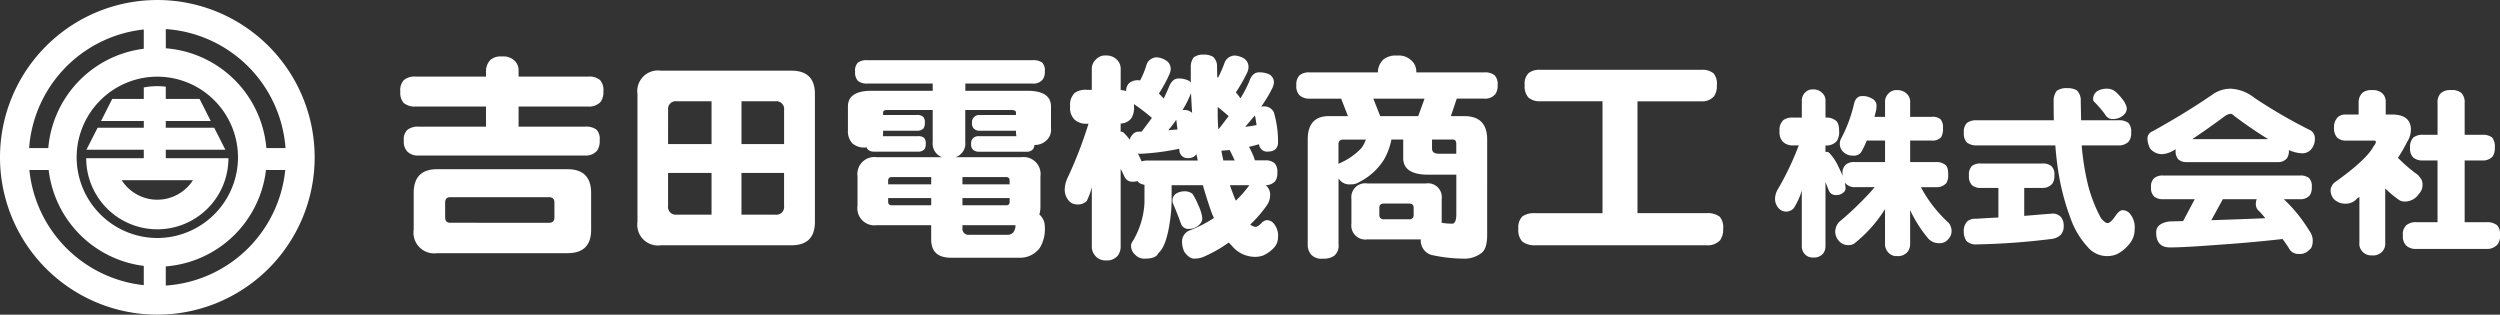 <svg xmlns="http://www.w3.org/2000/svg" width="315.821" height="39.748" viewBox="0 0 315.821 39.748">
  <rect x="0" y="0" width="315.821" height="39.748" fill="#333333" stroke="none"/>
  <g id="logo" transform="translate(-59.05 32.101)">
    <g id="グループ_3" data-name="グループ 3" transform="translate(59.05 -32.101)">
      <path id="パス_575" data-name="パス 575" d="M78.924-32.1A19.874,19.874,0,0,0,59.05-12.227,19.874,19.874,0,0,0,78.924,7.647,19.874,19.874,0,0,0,98.8-12.227,19.874,19.874,0,0,0,78.924-32.1Zm1.068,3.672A16.261,16.261,0,0,1,95.118-13.4H92.7a13.822,13.822,0,0,0-12.7-12.6Zm-2.778.051v2.435A13.825,13.825,0,0,0,65.151-13.4H62.729A16.265,16.265,0,0,1,77.214-28.377Zm0,32.3A16.269,16.269,0,0,1,62.762-10.624H65.2A13.826,13.826,0,0,0,77.214,1.488Zm0-6.105a10.213,10.213,0,0,1-8.353-8.442,10.191,10.191,0,0,1-.129-1.6A10.3,10.3,0,0,1,68.8-13.4a10.211,10.211,0,0,1,8.412-8.87,10.243,10.243,0,0,1,1.71-.146,10.27,10.27,0,0,1,1.068.057A10.208,10.208,0,0,1,89.045-13.4a10.3,10.3,0,0,1,.07,1.176,10.242,10.242,0,0,1-.128,1.6,10.211,10.211,0,0,1-8.994,8.532,10.271,10.271,0,0,1-1.068.057A10.2,10.2,0,0,1,77.214-2.182Zm2.778,6.156V1.552a13.823,13.823,0,0,0,12.66-12.176h2.434A16.265,16.265,0,0,1,79.992,3.974Z" transform="translate(-59.05 32.101)" fill="#fff"/>
      <path id="パス_576" data-name="パス 576" d="M99.194,2.8H94.912V1.728h7.527L101.029-1.05H94.912V-1.9h5.682L99.184-4.683H94.912V-6.231A9.107,9.107,0,0,0,93.844-6.3a9.055,9.055,0,0,0-1.71.164v1.449H88.148L86.737-1.9h5.4v.855H86.3L84.892,1.728h7.243V2.8H84.861a8.983,8.983,0,0,0,17.966,0Zm-5.35,5.246a5.352,5.352,0,0,1-4.505-2.468H98.35A5.353,5.353,0,0,1,93.844,8.043Z" transform="translate(-73.97 17.184)" fill="#fff"/>
    </g>
    <g id="グループ_6" data-name="グループ 6" transform="translate(109.626 -25.189)">
      <g id="グループ_4" data-name="グループ 4" transform="translate(0 0)">
        <path id="パス_577" data-name="パス 577" d="M180.821-12.656h8.917V-13.4a2.01,2.01,0,0,1,.58-1.38,2,2,0,0,1,1.435-.414,2.064,2.064,0,0,1,1.491.442,1.656,1.656,0,0,1,.607,1.353v.746h8.807a2.064,2.064,0,0,1,1.491.442,1.928,1.928,0,0,1,.413,1.463,2.016,2.016,0,0,1-.331,1.27,1.966,1.966,0,0,1-1.573.608h-8.807v2.54h8.393a2.217,2.217,0,0,1,1.464.386,1.774,1.774,0,0,1,.387,1.353,2.068,2.068,0,0,1-.331,1.3,1.849,1.849,0,0,1-1.519.608H181.235a1.911,1.911,0,0,1-1.408-.469,1.789,1.789,0,0,1-.47-1.436,1.572,1.572,0,0,1,.47-1.353,2.11,2.11,0,0,1,1.408-.386h8.5v-2.54h-8.917a2.2,2.2,0,0,1-1.463-.442,1.914,1.914,0,0,1-.442-1.436,1.848,1.848,0,0,1,.442-1.463A2.077,2.077,0,0,1,180.821-12.656ZM183.554-.951h16.481q2.982,0,2.981,3.009V6.7q0,2.954-2.981,2.954H183.554A2.611,2.611,0,0,1,180.6,6.7V2.059Q180.6-.95,183.554-.951Zm14.162,6.764q.662,0,.662-.69V3.273q0-.69-.662-.69H185.21q-.635,0-.635.69V5.123q0,.691.635.69Z" transform="translate(-178.916 15.417)" fill="#fff"/>
        <path id="パス_578" data-name="パス 578" d="M252.861-10.943h16.482q2.982,0,2.981,2.954V8.162q0,2.954-2.981,2.954H252.861a2.611,2.611,0,0,1-2.954-2.954V-7.989A2.611,2.611,0,0,1,252.861-10.943Zm.911,9.276h5.494V-7.078h-4.389a.976.976,0,0,0-1.1,1.1Zm5.494,8.917V1.977h-5.494V6.146a.976.976,0,0,0,1.1,1.1Zm3.782-14.328v5.411h5.383V-5.973a.976.976,0,0,0-1.1-1.1ZM267.327,7.25a.976.976,0,0,0,1.1-1.1V1.977h-5.383V7.25Z" transform="translate(-219.953 12.958)" fill="#fff"/>
        <path id="パス_579" data-name="パス 579" d="M316.56-1.826h8.254a1.75,1.75,0,0,1-.662-.414,1.853,1.853,0,0,1-.524-1.491V-7.789h-5.743q-.525,0-.524.3v.331h4.307a1.056,1.056,0,0,1,.773.249,1.069,1.069,0,0,1,.193.746,1.157,1.157,0,0,1-.165.69,1.028,1.028,0,0,1-.8.3h-4.307v.331a2.215,2.215,0,0,1-.027.359h4.445a1.141,1.141,0,0,1,.773.221,1.12,1.12,0,0,1,.193.773,1.1,1.1,0,0,1-.166.662,1.027,1.027,0,0,1-.8.3h-5.521a1.2,1.2,0,0,1-.773-.221.586.586,0,0,1-.193-.331.449.449,0,0,1-.138.027,2.345,2.345,0,0,1-1.657-.5,2.2,2.2,0,0,1-.58-1.629V-8.23q0-1.988,3.009-1.988h7.7v-.911h-8.282a1.81,1.81,0,0,1-1.159-.332,1.575,1.575,0,0,1-.359-1.187,1.384,1.384,0,0,1,.359-1.132,1.786,1.786,0,0,1,1.159-.3h20.9a1.9,1.9,0,0,1,1.215.3,1.457,1.457,0,0,1,.331,1.132,1.583,1.583,0,0,1-.3,1.049,1.519,1.519,0,0,1-1.242.47h-8.5v.911h7.813q3.009,0,3.009,1.988V-5.47a1.788,1.788,0,0,1-.607,1.546,2.106,2.106,0,0,1-1.491.552.937.937,0,0,1-.193.552,1.011,1.011,0,0,1-.828.3H329.48a1.044,1.044,0,0,1-.718-.221.853.853,0,0,1-.276-.745.89.89,0,0,1,.276-.773.985.985,0,0,1,.718-.221H334.2a4.154,4.154,0,0,1-.055-.69h-4.555a1.045,1.045,0,0,1-.718-.221.892.892,0,0,1-.276-.773.856.856,0,0,1,.276-.746.918.918,0,0,1,.718-.249h4.555v-.331q0-.3-.662-.3h-5.742V-3.73a1.756,1.756,0,0,1-.552,1.491,1.505,1.505,0,0,1-.69.414h8.31A2.148,2.148,0,0,1,337.238.6V4.331a3.643,3.643,0,0,1-.138,1.077,2.016,2.016,0,0,1,.69,1.573,4.543,4.543,0,0,1-.635,2.651,3.082,3.082,0,0,1-2.457,1.242h-8.751q-2.513,0-2.512-2.319V6.76H316.56a2.147,2.147,0,0,1-2.43-2.43V.6A2.147,2.147,0,0,1,316.56-1.826ZM318,1.6h5.439V.687h-4.97a.415.415,0,0,0-.469.47Zm5.439,2.65V3.337H318v.469q0,.442.469.442ZM327.382.687V1.6h5.963V1.156q0-.469-.414-.47Zm5.549,3.562q.415,0,.414-.442V3.337h-5.963v.911ZM327.382,6.76v.359a.769.769,0,0,0,.884.856h4.969a1.075,1.075,0,0,0,.552-.276,1.517,1.517,0,0,0,.3-.939Z" transform="translate(-256.376 14.773)" fill="#fff"/>
        <path id="パス_580" data-name="パス 580" d="M389.417-15.388a2.251,2.251,0,0,1,1.132.359,1.215,1.215,0,0,1,.663,1.1,1.67,1.67,0,0,1-.193.745,16.811,16.811,0,0,1-1.3,2.374,6.65,6.65,0,0,1,.608.635q.386-.8.662-1.463.414-1.077,1.215-1.076a2.716,2.716,0,0,1,1.159.221.741.741,0,0,1,.387.3v-1.877a2.019,2.019,0,0,1,.359-1.3,1.9,1.9,0,0,1,1.27-.359,2.142,2.142,0,0,1,1.187.276,1.61,1.61,0,0,1,.5,1.27l.027,1.3.111.055a16.623,16.623,0,0,0,.856-1.988,1.438,1.438,0,0,1,1.215-.8,2.633,2.633,0,0,1,1.132.331,1.264,1.264,0,0,1,.635,1.1,1.721,1.721,0,0,1-.193.773,19.891,19.891,0,0,1-1.408,2.457,6.205,6.205,0,0,1,.58.746,14.746,14.746,0,0,0,1.132-2.181q.387-1.1,1.215-1.1a2.867,2.867,0,0,1,1.215.221,1.109,1.109,0,0,1,.662,1.1,1.694,1.694,0,0,1-.193.663,16.4,16.4,0,0,1-1.408,2.346,1.417,1.417,0,0,1,.276-.027,1.336,1.336,0,0,1,1.325.745,13,13,0,0,1,.525,3.865q-.056,1.077-1.3,1.1a1.022,1.022,0,0,1-1.1-.939,12.712,12.712,0,0,1-1.27.331,10.8,10.8,0,0,1,.5,1.022,5.366,5.366,0,0,1,.249.69h1.3A1.683,1.683,0,0,1,404.353-2a1.653,1.653,0,0,1,.331,1.215,1.7,1.7,0,0,1-.276,1.049,1.611,1.611,0,0,1-1.215.5.3.3,0,0,0,.083.055,1.531,1.531,0,0,1,.5,1.159,2.3,2.3,0,0,1-.414,1.325,15.705,15.705,0,0,1-2.1,2.43,1.263,1.263,0,0,0,.662.3q.276,0,.746-.469a1.064,1.064,0,0,1,.69-.386,1.152,1.152,0,0,1,.883.442,2.384,2.384,0,0,1,.525,1.767,1.911,1.911,0,0,1-.5,1.27,4.463,4.463,0,0,1-1.325.966,2.974,2.974,0,0,1-1.132.193,3.791,3.791,0,0,1-2.9-1.435A2.427,2.427,0,0,1,398.555,8,16.812,16.812,0,0,1,395.6,9.707a2.957,2.957,0,0,1-1.435.331q-.635,0-1.243-.884a3.047,3.047,0,0,1-.276-1.325,1.53,1.53,0,0,1,.884-1.325,15.9,15.9,0,0,0,3.147-1.6q-.166-.332-.3-.69-.608-1.711-1.1-3.451h-3.948V2.447a18.628,18.628,0,0,1-.165,2.512q-.442,3.506-1.519,4.389-.276.69-1.629.69a1.545,1.545,0,0,1-1.3-.5,1.455,1.455,0,0,1-.5-1.3,2.052,2.052,0,0,1,.276-.524A10.457,10.457,0,0,0,387.9,3V.707a1.427,1.427,0,0,1-.746-.3.417.417,0,0,1-.138-.166,2.323,2.323,0,0,1-.662.083,1.06,1.06,0,0,1-.994-.662q-.222-.5-.47-.966v9.8a1.857,1.857,0,0,1-.359,1.159,1.722,1.722,0,0,1-1.491.607,1.638,1.638,0,0,1-1.38-.607,1.692,1.692,0,0,1-.414-1.159V1.011a8.374,8.374,0,0,1-.635,1.739,1.532,1.532,0,0,1-1.215.442,1.335,1.335,0,0,1-1.1-.524,2.122,2.122,0,0,1-.47-1.381,3.728,3.728,0,0,1,.3-1.325A53.089,53.089,0,0,0,380.831-7h-.221a2.187,2.187,0,0,1-1.519-.5,2.017,2.017,0,0,1-.58-1.684,2.057,2.057,0,0,1,.58-1.712,2.318,2.318,0,0,1,1.519-.386h.635v-2.54a1.6,1.6,0,0,1,.525-1.3,1.559,1.559,0,0,1,1.27-.5,1.887,1.887,0,0,1,1.353.5,1.645,1.645,0,0,1,.5,1.3v2.567a2.3,2.3,0,0,1,.69.138,1.4,1.4,0,0,1,.359-.994,1.683,1.683,0,0,1,1.049-.386,2.21,2.21,0,0,1,.359.028,11.416,11.416,0,0,0,.856-2.126A1.414,1.414,0,0,1,389.417-15.388ZM384.889-6a.554.554,0,0,1,.47.221,8.139,8.139,0,0,1,.69.8,1.246,1.246,0,0,1,.331-.635A1,1,0,0,1,387.208-6h.331q.718-.938,1.3-1.739a26.709,26.709,0,0,0-2.264-1.739v.3a2.452,2.452,0,0,1-.359,1.518,1.76,1.76,0,0,1-1.325.635Zm2.181,2.761q.276.553.469.994a2.466,2.466,0,0,1,.773-.11h6.322q-.083-.387-.166-.8a1.208,1.208,0,0,1-1.049.5,1.014,1.014,0,0,1-1.1-.911,1.718,1.718,0,0,1-.028-.276,30.219,30.219,0,0,1-4.831.635A2.363,2.363,0,0,1,387.07-3.241Zm5-3.037q-.083-.635-.138-1.132a.209.209,0,0,1-.028-.083,12.809,12.809,0,0,1-.994,1.3Q391.488-6.222,392.067-6.277Zm.884,7.813a1.515,1.515,0,0,1,1.021.332,8.578,8.578,0,0,1,.718,1.408,5.193,5.193,0,0,1,.5,1.546,1.02,1.02,0,0,1-.221.773,1.856,1.856,0,0,1-1.435.69.973.973,0,0,1-.994-.58q-.47-1.3-1.022-2.595a.915.915,0,0,1-.083-.359,1.034,1.034,0,0,1,.524-.966A2.1,2.1,0,0,1,392.951,1.535Zm.966-9.911q-.083-1.215-.138-2.485A14.715,14.715,0,0,1,392.7-8.707a.529.529,0,0,1,.165-.027A1.425,1.425,0,0,1,393.917-8.376Zm3.23-.745V-8.1q0,.828.083,1.767h.055q.663-.856,1.242-1.629Q397.81-8.6,397.147-9.121ZM399.3-2.357q-.277-.607-.635-1.325-.5.056-1.049.083.11.635.249,1.243Zm.138,5.08A14.627,14.627,0,0,0,401.15.762h-2.457Q399.051,1.812,399.439,2.723Zm2.622-9.552q-.082-.58-.165-1.049a.3.3,0,0,1-.055-.166q-.58.691-1.215,1.436Q401.343-6.691,402.061-6.83Z" transform="translate(-293.896 15.719)" fill="#fff"/>
        <path id="パス_581" data-name="パス 581" d="M459.9-15.457a2.3,2.3,0,0,1,1.711.524,1.9,1.9,0,0,1,.718,1.6h8.586a1.888,1.888,0,0,1,1.3.359,1.582,1.582,0,0,1,.386,1.27,1.736,1.736,0,0,1-.3,1.132,1.662,1.662,0,0,1-1.381.552h-3.478L466.7-7.81h1.684q2.9,0,2.9,2.954V7.181q0,1.794-.746,2.319a3.5,3.5,0,0,1-2.346.69,19.236,19.236,0,0,1-3.975-.47,1.9,1.9,0,0,1-1.325-1.849V7.761H456.15a1.769,1.769,0,0,1-2.015-1.988V2.653A1.757,1.757,0,0,1,456.15.693h7.4a1.745,1.745,0,0,1,1.988,1.96V5.662a7.114,7.114,0,0,0,1.325.111q.524,0,.524-1.215V-.411h-3.534q-3.175,0-3.175-2.1V-4.856h-1.491a8.168,8.168,0,0,1-.939,2.54,7.863,7.863,0,0,1-3.2,2.871,1.727,1.727,0,0,1-.994.249,1.571,1.571,0,0,1-1.353-.5,2.884,2.884,0,0,0-.193-.221V8.4a1.639,1.639,0,0,1-.552,1.435,2.282,2.282,0,0,1-1.435.359,1.789,1.789,0,0,1-1.436-.47,1.85,1.85,0,0,1-.469-1.325V-4.856q0-2.954,2.678-2.954h2.4l-.856-2.209h-3.975a1.788,1.788,0,0,1-1.27-.414,1.567,1.567,0,0,1-.414-1.27,1.62,1.62,0,0,1,.414-1.27,1.838,1.838,0,0,1,1.27-.359h8.613a2.289,2.289,0,0,1,.69-1.629A2.485,2.485,0,0,1,459.9-15.457Zm-7.4,13.721.11-.111a8.126,8.126,0,0,0,2.761-1.9,3.482,3.482,0,0,0,.58-1.1h-2.816q-.635,0-.635.58Zm5.273-6.073h4.8l.8-2.209H456.9Zm3.644,13.03a.512.512,0,0,0,.58-.58V3.758q0-.525-.58-.525h-3.175q-.58,0-.58.525v.883a.512.512,0,0,0,.58.58Zm2.9-10.076v1.132q0,.663.856.662h2.208V-4.276q0-.58-.414-.58Z" transform="translate(-333.988 15.568)" fill="#fff"/>
        <path id="パス_582" data-name="パス 582" d="M516.415-11.2h20.347a2.219,2.219,0,0,1,1.546.442,2.024,2.024,0,0,1,.414,1.519,2.25,2.25,0,0,1-.331,1.353,1.951,1.951,0,0,1-1.629.662H528.7V6.905h8.724a2.55,2.55,0,0,1,1.656.442,2.041,2.041,0,0,1,.442,1.546,2.3,2.3,0,0,1-.387,1.436,2.151,2.151,0,0,1-1.712.635H515.78a2.526,2.526,0,0,1-1.629-.469,2.083,2.083,0,0,1-.5-1.6,1.985,1.985,0,0,1,.5-1.573,2.614,2.614,0,0,1,1.629-.414h8.5V-7.23h-7.868a2.16,2.16,0,0,1-1.491-.469,2.069,2.069,0,0,1-.469-1.546,1.917,1.917,0,0,1,.469-1.519A2.124,2.124,0,0,1,516.415-11.2Z" transform="translate(-372.415 13.11)" fill="#fff"/>
      </g>
      <g id="グループ_5" data-name="グループ 5" transform="translate(173.665 4.225)">
        <path id="パス_583" data-name="パス 583" d="M601.5-4.491a2.212,2.212,0,0,1,1.246.317.974.974,0,0,1,.567,1.02,2.139,2.139,0,0,1-.068.566q-.091.363-.181.725H604.4V-3.676a1.441,1.441,0,0,1,.43-1.133,1.342,1.342,0,0,1,1.088-.431,1.673,1.673,0,0,1,1.2.431,1.4,1.4,0,0,1,.453,1.133v1.813h2.719a1.492,1.492,0,0,1,1.133.317,1.58,1.58,0,0,1,.294,1.111A2.125,2.125,0,0,1,611.491.7a1.451,1.451,0,0,1-1.2.43H607.57V3.848h3.241a1.733,1.733,0,0,1,1.156.317q.408.25.408,1.2a1.988,1.988,0,0,1-.227,1.133,1.636,1.636,0,0,1-1.337.521H608.93a16.54,16.54,0,0,0,3.535,4.532,1.836,1.836,0,0,1,.34,1,1.47,1.47,0,0,1-.43,1.043,1.359,1.359,0,0,1-1.178.5,1.784,1.784,0,0,1-1.382-.635,16.414,16.414,0,0,1-2.2-3.445,1.04,1.04,0,0,0-.046-.114V14.16a1.612,1.612,0,0,1-.317,1.02,1.564,1.564,0,0,1-1.337.544,1.347,1.347,0,0,1-1.179-.544,1.487,1.487,0,0,1-.34-1.02V9.786A16.974,16.974,0,0,1,600.68,14a1.226,1.226,0,0,1-.906.34,1.526,1.526,0,0,1-1.269-.612,1.687,1.687,0,0,1-.385-1.292,1.958,1.958,0,0,1,.453-1A40.161,40.161,0,0,0,601.836,8.4q.634-.634,1.246-1.382H600.59a1.5,1.5,0,0,1-1.111-.408,1.6,1.6,0,0,1-.181-.159,2.413,2.413,0,0,1,.113.657.688.688,0,0,1-.34.635,1.329,1.329,0,0,1-.952.272.9.9,0,0,1-.816-.567q-.227-.544-.43-1.088v8.091a1.523,1.523,0,0,1-.295.952,1.506,1.506,0,0,1-1.269.5,1.32,1.32,0,0,1-1.111-.5,1.447,1.447,0,0,1-.317-.952v-7a8.857,8.857,0,0,1-1,2.2,1.273,1.273,0,0,1-1.949,0,1.775,1.775,0,0,1-.43-1.2,2.529,2.529,0,0,1,.294-1.065,35.884,35.884,0,0,0,2.7-5.643h-.7a1.793,1.793,0,0,1-1.246-.408,1.655,1.655,0,0,1-.476-1.382,1.688,1.688,0,0,1,.476-1.405,1.9,1.9,0,0,1,1.246-.317h1.088V-3.857a1.351,1.351,0,0,1,.408-1.065,1.252,1.252,0,0,1,1.02-.408,1.5,1.5,0,0,1,1.11.408,1.284,1.284,0,0,1,.454,1.065v2.085a1.864,1.864,0,0,1,1.246.34q.476.295.476,1.382A2.012,2.012,0,0,1,598.3,1.2a1.713,1.713,0,0,1-1.427.544V2.58a.656.656,0,0,1,.159-.023.43.43,0,0,1,.362.181,6.029,6.029,0,0,1,.906,1.269q.476.93.748,1.609a1.271,1.271,0,0,1-.023-.249,1.4,1.4,0,0,1,.453-1.224,1.631,1.631,0,0,1,1.111-.295H604.4V1.129h-2.312a11.34,11.34,0,0,1-.68,1.428,1.08,1.08,0,0,1-1,.476,1.7,1.7,0,0,1-1.292-.476,1.383,1.383,0,0,1-.431-1.088,1.43,1.43,0,0,1,.136-.544,17.6,17.6,0,0,0,1.677-4.51Q600.749-4.491,601.5-4.491Z" transform="translate(-590.505 5.489)" fill="#fff"/>
        <path id="パス_584" data-name="パス 584" d="M648.663-1.649h9.722q-.023-1.133-.023-2.334a2.1,2.1,0,0,1,.385-1.383,2.09,2.09,0,0,1,1.337-.34,2.246,2.246,0,0,1,1.2.272,1.749,1.749,0,0,1,.5,1.36l.046,2.425h4.691a2,2,0,0,1,1.292.34,1.67,1.67,0,0,1,.34,1.224,1.743,1.743,0,0,1-.295,1.111,1.716,1.716,0,0,1-1.337.5H661.9a32.872,32.872,0,0,0,.816,5.054,18.46,18.46,0,0,0,1.632,4.147q.521.612.816.612.385,0,1-.906.5-.725.907-.725a1.223,1.223,0,0,1,.952.476,2.66,2.66,0,0,1,.567,1.949,2.738,2.738,0,0,1-.589,1.745,4.832,4.832,0,0,1-1.587,1.359,3.059,3.059,0,0,1-1.337.272,3.182,3.182,0,0,1-2.4-1.133,10.444,10.444,0,0,1-2.108-3.445,30.3,30.3,0,0,1-1.7-6.64q-.182-1.269-.295-2.765h-9.9a1.983,1.983,0,0,1-1.269-.362,1.615,1.615,0,0,1-.385-1.246,1.537,1.537,0,0,1,.385-1.224A1.959,1.959,0,0,1,648.663-1.649Zm.521,5.462h7.705a1.678,1.678,0,0,1,1.2.34,1.439,1.439,0,0,1,.363,1.178,1.594,1.594,0,0,1-.272,1.042,1.577,1.577,0,0,1-1.292.522h-2.244V10.43q1.836-.158,3.626-.295a1.4,1.4,0,0,1,1.043.476,1.726,1.726,0,0,1,.317,1.088,1.586,1.586,0,0,1-.385,1.133,2,2,0,0,1-1.065.5,89.275,89.275,0,0,1-9.518.7,1.721,1.721,0,0,1-1.292-.408,1.983,1.983,0,0,1-.362-1.2,1.733,1.733,0,0,1,.453-1.314,1.591,1.591,0,0,1,1.111-.317q1.405-.091,2.81-.159V6.895h-2.2a1.628,1.628,0,0,1-1.156-.363,1.6,1.6,0,0,1-.363-1.2,1.56,1.56,0,0,1,.363-1.2A1.731,1.731,0,0,1,649.185,3.812Zm15.886-9.45a1.633,1.633,0,0,1,1.088.362,6.4,6.4,0,0,1,.884.952,2.738,2.738,0,0,1,.544,1.043,1.046,1.046,0,0,1-.2.77,1.911,1.911,0,0,1-1.5.7,1.025,1.025,0,0,1-1.02-.567,13.54,13.54,0,0,0-1.405-1.632.425.425,0,0,1-.113-.272,1.194,1.194,0,0,1,.589-1.088A2.411,2.411,0,0,1,665.071-5.638Z" transform="translate(-623.168 5.706)" fill="#fff"/>
        <path id="パス_585" data-name="パス 585" d="M712.547-5.544a5.216,5.216,0,0,1,2.969,1.156,64.952,64.952,0,0,0,7.071,4.1,1.127,1.127,0,0,1,.567,1,2.031,2.031,0,0,1-.453,1.382,1.447,1.447,0,0,1-1.178.522,4.448,4.448,0,0,1-1.654-.408v.045a1.611,1.611,0,0,1-.249,1,1.426,1.426,0,0,1-1.178.476H706.995a1.539,1.539,0,0,1-1.088-.34,1.516,1.516,0,0,1-.34-1.133V2.116c-.151.076-.287.151-.408.227a3.307,3.307,0,0,1-1.315.385,1.958,1.958,0,0,1-1.473-.68A2.6,2.6,0,0,1,702.009.62a1.013,1.013,0,0,1,.657-.793q4.261-2.357,7.57-4.646A3.958,3.958,0,0,1,712.547-5.544ZM704,5.425h17.246a1.729,1.729,0,0,1,1.2.34,1.493,1.493,0,0,1,.317,1.133A1.654,1.654,0,0,1,722.5,7.94a1.552,1.552,0,0,1-1.246.476h-2.017a19.2,19.2,0,0,1,3.218,3.989,2.089,2.089,0,0,1,.431,1.2q0,.929-.431,1.2a1.578,1.578,0,0,1-1.382.521,1.273,1.273,0,0,1-1.2-.725q-.363-.567-.793-1.156-4.034.453-7.728.7-4.691.363-6.5.363-1.746,0-1.745-1.9,0-1.133,1.654-1.382l1.745-.046,1.473-2.765H704a1.7,1.7,0,0,1-1.156-.34,1.469,1.469,0,0,1-.385-1.178,1.363,1.363,0,0,1,.385-1.133A1.65,1.65,0,0,1,704,5.425Zm3.671-4.6h9.586A50.666,50.666,0,0,1,712.978-2.1q-.295-.272-.431-.272a1.414,1.414,0,0,0-.7.249Q709.51-.4,707.674.824Zm9.224,9.994q-.34-.43-.725-.838a1.184,1.184,0,0,1-.476-.907,1.81,1.81,0,0,1,.113-.657h-4.283l-1.45,2.651Q713.657,10.954,716.9,10.818Z" transform="translate(-654.961 5.612)" fill="#fff"/>
        <path id="パス_586" data-name="パス 586" d="M762.083-5.115a1.781,1.781,0,0,1,1.246.363,1.386,1.386,0,0,1,.476,1.111v1.609h1q2.062.091,2.175,1.722a2.848,2.848,0,0,1-.476,1.745,16.655,16.655,0,0,1-1.156,1.994,18.524,18.524,0,0,0,2.38,2.062,1.11,1.11,0,0,1,.362.385,1.2,1.2,0,0,1,.363.884A1.563,1.563,0,0,1,768,7.984a2.107,2.107,0,0,1-1.813.975,1.2,1.2,0,0,1-.7-.2,15.054,15.054,0,0,1-1.745-1.45v6.821a1.442,1.442,0,0,1-.453,1.224,1.538,1.538,0,0,1-1.2.408,1.515,1.515,0,0,1-1.156-.408,1.44,1.44,0,0,1-.453-1.224V8.369a2,2,0,0,1-.295.2,1.8,1.8,0,0,1-1.428.657A1.988,1.988,0,0,1,757.21,8.6a1.7,1.7,0,0,1-.362-1.2,1.584,1.584,0,0,1,.453-.816q4.147-2.946,5.008-4.668a.77.77,0,0,0,.249-.476.161.161,0,0,0-.181-.181h-3.626a1.548,1.548,0,0,1-1.111-.408A1.779,1.779,0,0,1,757.278-.4a1.709,1.709,0,0,1,.544-1.359,1.446,1.446,0,0,1,.929-.272h1.632V-3.642a1.651,1.651,0,0,1,.476-1.133A1.77,1.77,0,0,1,762.083-5.115ZM768.542.528h1.813V-3.461a1.663,1.663,0,0,1,.385-1.246,1.746,1.746,0,0,1,1.337-.408,1.73,1.73,0,0,1,1.315.385,1.75,1.75,0,0,1,.385,1.269V.528h2.2a1.9,1.9,0,0,1,1.269.34,1.839,1.839,0,0,1,.34,1.292,1.913,1.913,0,0,1-.272,1.11,1.674,1.674,0,0,1-1.337.5h-2.2v7.8H776.5a2.041,2.041,0,0,1,1.382.385,1.673,1.673,0,0,1,.363,1.269,1.735,1.735,0,0,1-.317,1.156,1.761,1.761,0,0,1-1.428.566H767.7a1.815,1.815,0,0,1-1.292-.408,1.654,1.654,0,0,1-.431-1.315,1.5,1.5,0,0,1,.431-1.269,1.833,1.833,0,0,1,1.292-.385h2.651v-7.8h-1.813a1.833,1.833,0,0,1-1.246-.362,1.562,1.562,0,0,1-.408-1.246A1.631,1.631,0,0,1,767.3.868,1.863,1.863,0,0,1,768.542.528Z" transform="translate(-686.662 5.364)" fill="#fff"/>
      </g>
    </g>
  </g>
</svg>
